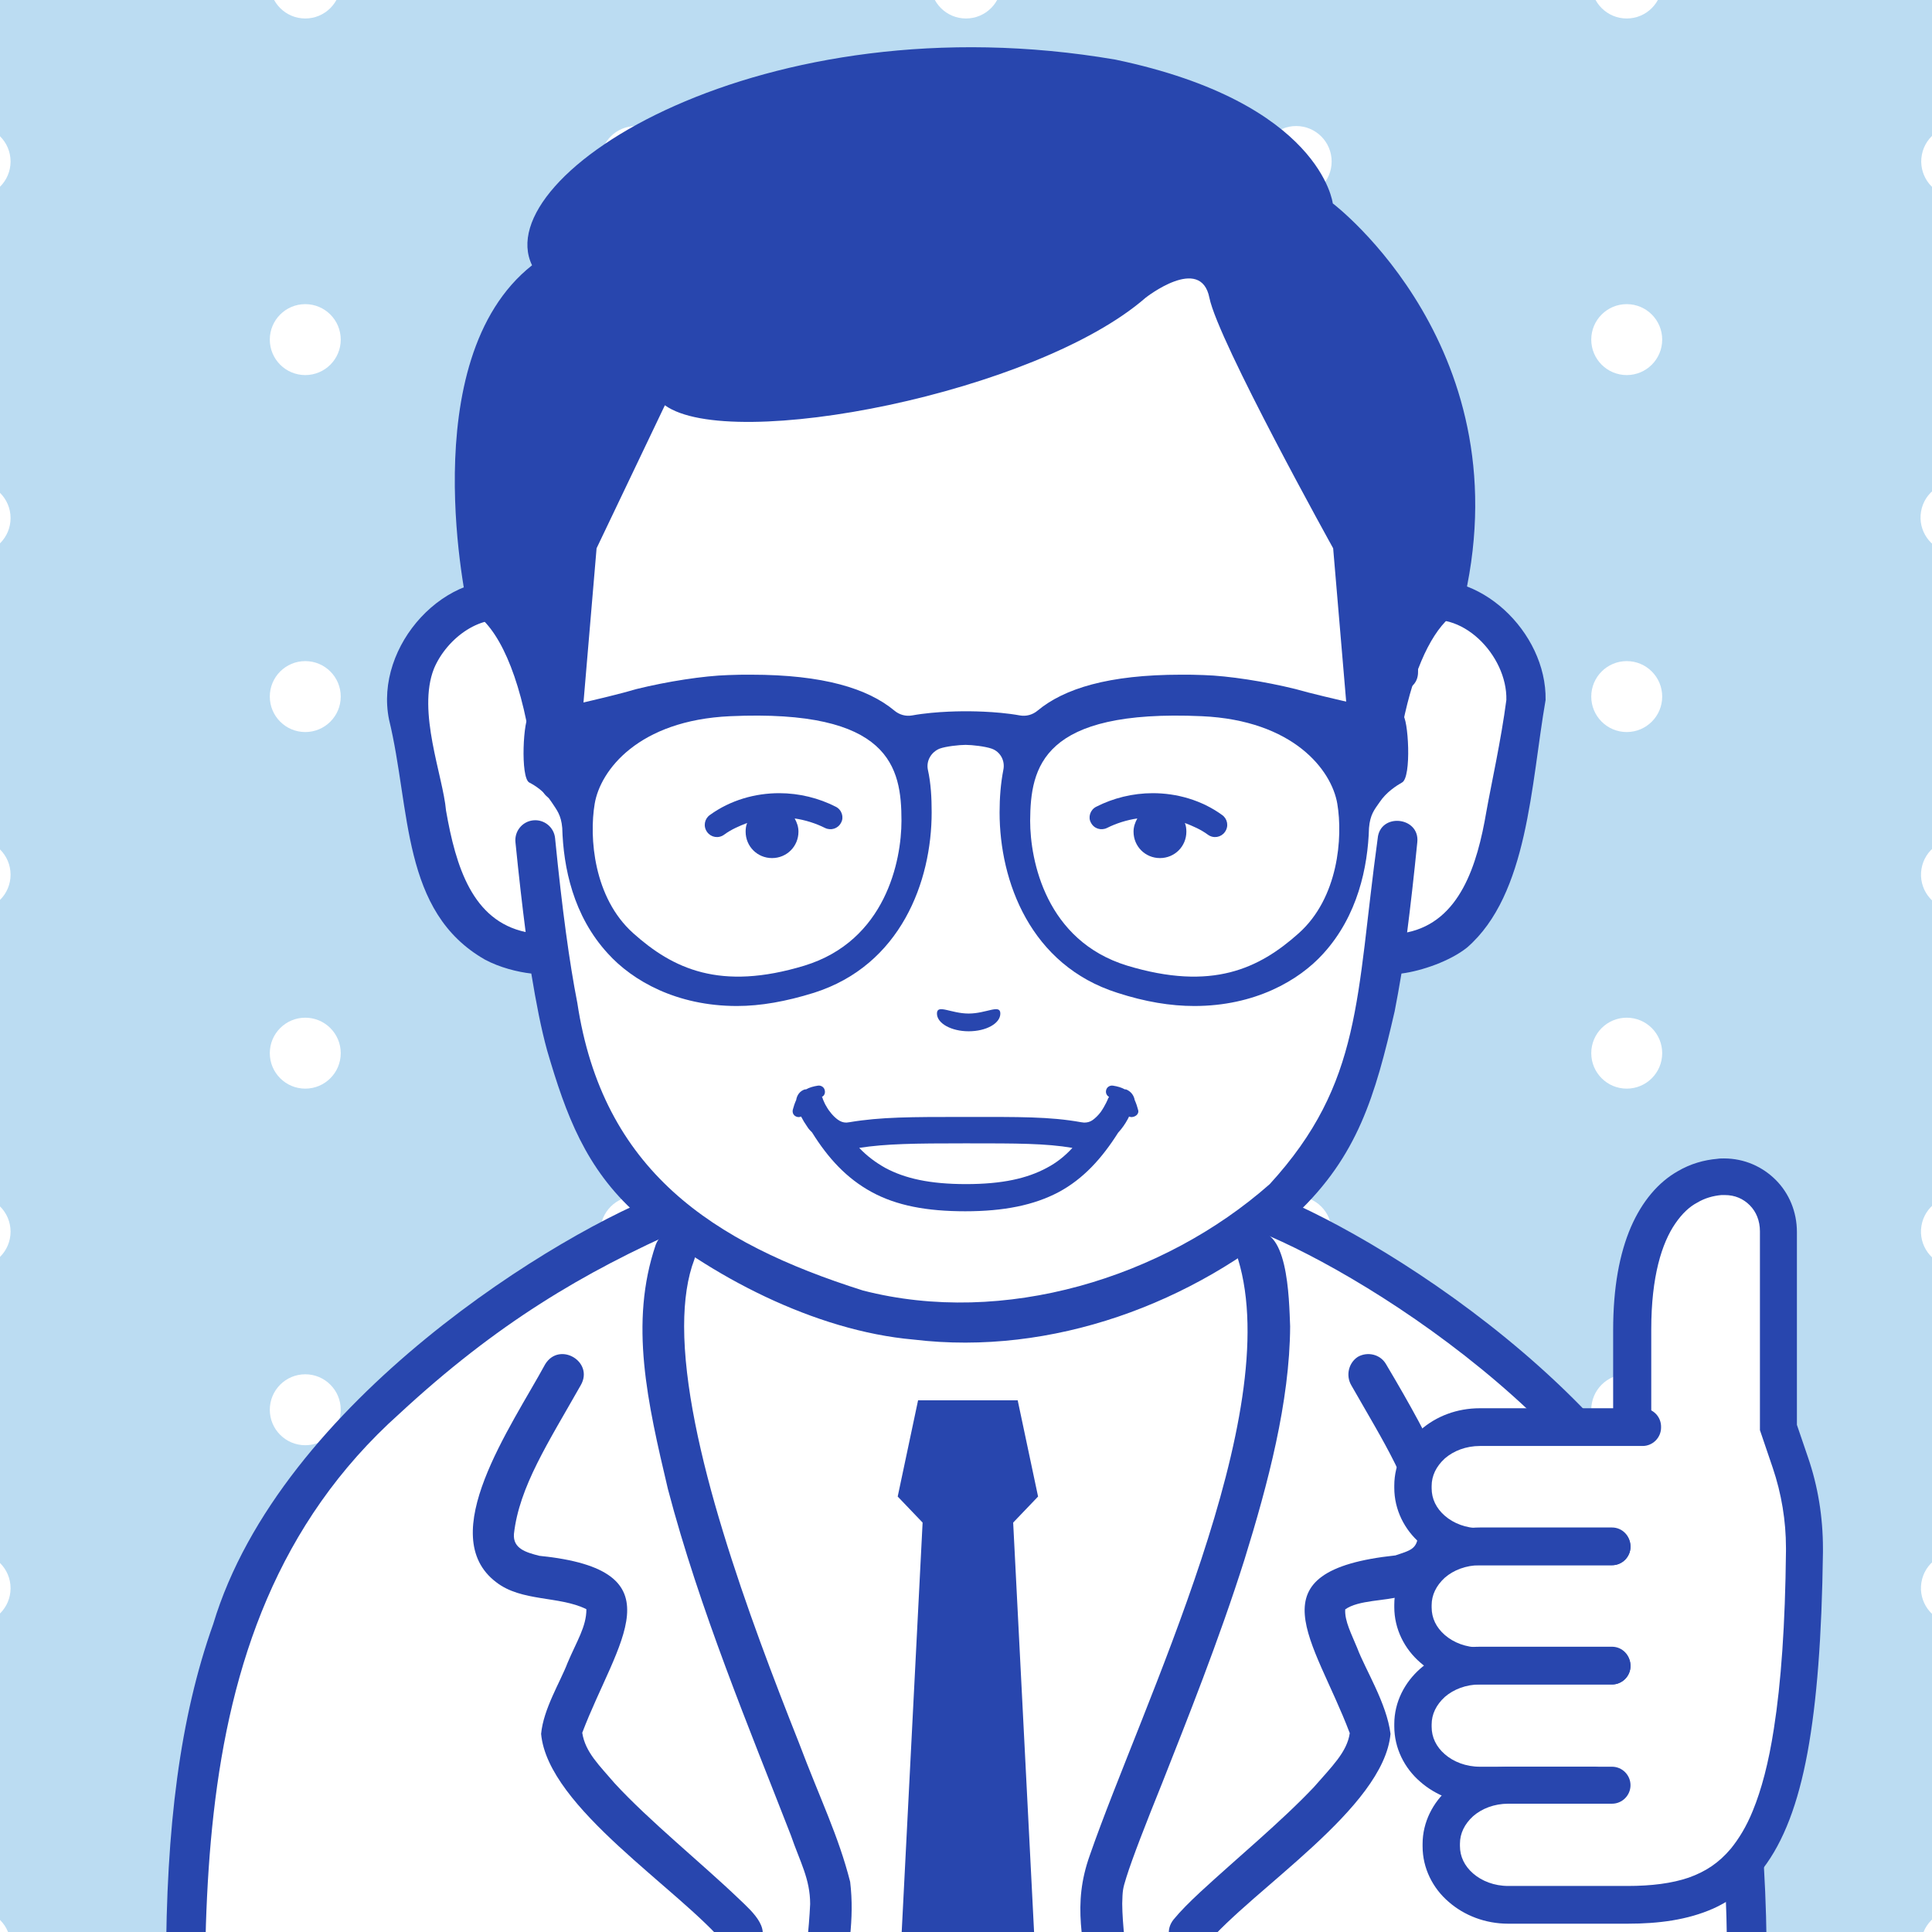 <?xml version="1.0" encoding="utf-8"?>
<!-- Generator: Adobe Illustrator 28.0.0, SVG Export Plug-In . SVG Version: 6.00 Build 0)  -->
<svg version="1.1" id="iconz1435200193139920775106"
	 xmlns="http://www.w3.org/2000/svg" xmlns:xlink="http://www.w3.org/1999/xlink" x="0px" y="0px" viewBox="0 0 512 512"
	 style="enable-background:new 0 0 512 512;" xml:space="preserve">
<style type="text/css">
	.st0{fill:#BBDCF2;}
	.st1{fill:#FFFFFF;}
	.st2{fill:#2846AE;}
</style>
<g>
	<rect x="-134" y="-134" class="st0" width="780" height="780"/>
	<g>
		<circle class="st1" cx="-94.1" cy="-99" r="9.4"/>
		<circle class="st1" cx="-94.1" cy="-4.5" r="9.4"/>
		<circle class="st1" cx="-94.1" cy="90" r="9.4"/>
		<circle class="st1" cx="-94.1" cy="184.6" r="9.4"/>
		<circle class="st1" cx="-94.1" cy="279.1" r="9.4"/>
		<circle class="st1" cx="-94.1" cy="373.6" r="9.4"/>
		<circle class="st1" cx="-94.1" cy="468.2" r="9.4"/>
		<circle class="st1" cx="-94.1" cy="562.7" r="9.4"/>
		<circle class="st1" cx="-6.6" cy="-51.8" r="9.4"/>
		<circle class="st1" cx="-6.6" cy="42.8" r="9.4"/>
		<circle class="st1" cx="-6.6" cy="137.3" r="9.4"/>
		<circle class="st1" cx="-6.6" cy="231.8" r="9.4"/>
		<circle class="st1" cx="-6.6" cy="326.4" r="9.4"/>
		<circle class="st1" cx="-6.6" cy="420.9" r="9.4"/>
		
			<ellipse transform="matrix(3.496449e-03 -1 1 3.496449e-03 -522.074 507.098)" class="st1" cx="-6.6" cy="515.5" rx="9.4" ry="9.4"/>
		
			<ellipse transform="matrix(2.415441e-03 -1 1 2.415441e-03 -616.582 601.927)" class="st1" cx="-6.6" cy="610" rx="9.4" ry="9.4"/>
		<circle class="st1" cx="80.9" cy="-99" r="9.4"/>
		<circle class="st1" cx="80.9" cy="-4.5" r="9.4"/>
		<circle class="st1" cx="80.9" cy="90" r="9.4"/>
		<circle class="st1" cx="80.9" cy="184.6" r="9.4"/>
		<circle class="st1" cx="80.9" cy="279.1" r="9.4"/>
		<circle class="st1" cx="80.9" cy="373.6" r="9.4"/>
		<circle class="st1" cx="80.9" cy="468.2" r="9.4"/>
		<circle class="st1" cx="80.9" cy="562.7" r="9.4"/>
		<circle class="st1" cx="168.5" cy="-51.8" r="9.4"/>
		<circle class="st1" cx="168.5" cy="42.8" r="9.4"/>
		<circle class="st1" cx="168.5" cy="137.3" r="9.4"/>
		<circle class="st1" cx="168.5" cy="231.8" r="9.4"/>
		<circle class="st1" cx="168.5" cy="326.4" r="9.4"/>
		<circle class="st1" cx="168.5" cy="420.9" r="9.4"/>
		<circle class="st1" cx="168.5" cy="515.5" r="9.4"/>
		<circle class="st1" cx="168.5" cy="610" r="9.4"/>
		<circle class="st1" cx="256" cy="-99" r="9.4"/>
		<circle class="st1" cx="256" cy="-4.5" r="9.4"/>
		<circle class="st1" cx="256" cy="90" r="9.4"/>
		<circle class="st1" cx="256" cy="184.6" r="9.4"/>
		<circle class="st1" cx="256" cy="279.1" r="9.4"/>
		<circle class="st1" cx="256" cy="373.6" r="9.4"/>
		<circle class="st1" cx="256" cy="468.2" r="9.4"/>
		<circle class="st1" cx="256" cy="562.7" r="9.4"/>
		<circle class="st1" cx="343.5" cy="-51.8" r="9.4"/>
		<circle class="st1" cx="343.5" cy="42.8" r="9.4"/>
		<circle class="st1" cx="343.5" cy="137.3" r="9.4"/>
		<circle class="st1" cx="343.5" cy="231.8" r="9.4"/>
		<circle class="st1" cx="343.5" cy="326.4" r="9.4"/>
		<circle class="st1" cx="343.5" cy="420.9" r="9.4"/>
		<circle class="st1" cx="343.5" cy="515.5" r="9.4"/>
		<circle class="st1" cx="343.5" cy="610" r="9.4"/>
		<circle class="st1" cx="431.1" cy="-99" r="9.4"/>
		<circle class="st1" cx="431.1" cy="-4.5" r="9.4"/>
		<circle class="st1" cx="431.1" cy="90" r="9.4"/>
		<circle class="st1" cx="431.1" cy="184.6" r="9.4"/>
		<circle class="st1" cx="431.1" cy="279.1" r="9.4"/>
		<circle class="st1" cx="431.1" cy="373.6" r="9.4"/>
		<circle class="st1" cx="431.1" cy="468.2" r="9.4"/>
		<circle class="st1" cx="431.1" cy="562.7" r="9.4"/>
		<circle class="st1" cx="606.1" cy="-99" r="9.4"/>
		<circle class="st1" cx="606.1" cy="-4.5" r="9.4"/>
		<circle class="st1" cx="606.1" cy="90" r="9.4"/>
		<circle class="st1" cx="606.1" cy="184.6" r="9.4"/>
		<circle class="st1" cx="606.1" cy="279.1" r="9.4"/>
		<circle class="st1" cx="606.1" cy="373.6" r="9.4"/>
		<circle class="st1" cx="606.1" cy="468.2" r="9.4"/>
		<circle class="st1" cx="606.1" cy="562.7" r="9.4"/>
		
			<ellipse transform="matrix(0.189 -0.982 0.982 0.189 471.394 467.238)" class="st1" cx="518.6" cy="-51.8" rx="9.4" ry="9.4"/>
		<ellipse transform="matrix(0.189 -0.982 0.982 0.189 378.501 543.949)" class="st1" cx="518.6" cy="42.8" rx="9.4" ry="9.4"/>
		
			<ellipse transform="matrix(0.173 -0.985 0.985 0.173 293.404 624.213)" class="st1" cx="518.6" cy="137.3" rx="9.4" ry="9.4"/>
		
			<ellipse transform="matrix(0.16 -0.987 0.987 0.16 206.723 706.573)" class="st1" cx="518.6" cy="231.8" rx="9.4" ry="9.4"/>
		
			<ellipse transform="matrix(0.16 -0.987 0.987 0.16 113.344 786.02)" class="st1" cx="518.6" cy="326.4" rx="9.4" ry="9.4"/>
		
			<ellipse transform="matrix(0.16 -0.987 0.987 0.16 20.064 865.383)" class="st1" cx="518.6" cy="420.9" rx="9.4" ry="9.4"/>
		
			<ellipse transform="matrix(0.707 -0.707 0.707 0.707 -212.619 517.692)" class="st1" cx="518.6" cy="515.5" rx="9.4" ry="9.4"/>
		
			<ellipse transform="matrix(0.924 -0.383 0.383 0.924 -193.961 244.893)" class="st1" cx="518.6" cy="610" rx="9.4" ry="9.4"/>
	</g>
</g>
<g>
	<path class="st1" d="M462.9,595.4c0,0,0-42.1,0-74c4.4-117.1-58.6-168.8-129.8-200.8c-18.1-9.7-20.5-10.7-77.1-11.5
		c-56.6,0.8-59,1.7-77.1,11.5c-71.4,32-134.2,84-129.8,200.8c0,31.8,0,74,0,74"/>
	<path class="st2" d="M468.2,595.4c0,0,0-42.1,0-74c0-37.2-3.8-66.3-12.5-91c-17.9-59.4-93-104.6-120.6-114.7l-1.9,4.9l2.5-4.6
		c-7.9-4.2-13.5-7.2-22-9c-10.8-2.2-25.8-2.7-57.6-3.1c-28.3,0.4-43.2,0.8-53.8,2.4c-10.5,1.6-16.7,4.7-25.8,9.7l2.5,4.6l-1.9-4.9
		c-28.4,10.4-102.8,55.5-120.6,114.7c-8.8,24.7-12.5,53.8-12.5,91c0,31.8,0,74,0,74c0.1,6.9,10.4,7,10.6,0
		c2-70.1-13.7-162.7,51.3-220.8c25.7-23.8,48.6-37.4,75.4-49.2c7.6-4.1,11.7-6.4,19.5-8.1c9.1-1.9,23.7-2.5,55.5-2.9l-0.1-5.3
		l-0.1,5.3c28.3,0.4,42.9,0.8,52.2,2.3c9.7,1.6,13.9,4,22.7,8.7c27.5,10.1,98.3,53.3,114.8,108.5c8.2,23.1,11.9,51,11.9,87.5
		c0,31.8,0,74,0,74C457.7,602.2,468.1,602.4,468.2,595.4L468.2,595.4z"/>
	<path class="st1" d="M309.3,595.4H202.7c0,0,20.5-78,17.2-95.8s-57.4-125.5-41-167.8c0,0,1.1-4.9,3.2-12.8
		c15.5-8.1,20.9-9,73.9-9.8c53.2,0.7,58.5,1.6,74,9.8c2.1,7.9,3.1,12.8,3.1,12.8c16.4,42.3-37.7,150-41,167.8
		C288.9,517.4,309.3,595.4,309.3,595.4z"/>
	<path class="st2" d="M173.8,329.8c-7.1,20.8-2.2,41.9,3.2,64.8c8.4,32,21.6,63.5,32.6,91.8c2.4,7,5.1,11.5,5.1,18.2
		c-1.3,27.3-10.9,63.2-17.3,89.5c-1.7,6.9,8.6,9.7,10.6,2.8c1.4-4.1,12.7-52.2,14.9-67c1.9-12.7,3.6-21.2,2.4-31.2
		c-3.1-12.2-7.9-21.8-13.6-36.9c-6.5-16.4-14.1-36.2-20.1-55.9c-6-19.6-10.3-39.1-10.3-54.4c0-7,0.9-13,2.7-17.7
		C186.4,327.1,176.5,323.1,173.8,329.8L173.8,329.8z"/>
	<path class="st2" d="M144.5,361.5c-9.1,16.7-29.4,45.4-13,57.8c6.7,5.2,16.6,3.6,23.8,7.1l0.1,0.1c0,4.6-2.6,8.5-5,14.2
		c-1.9,5-6.4,12.2-7,18.8c1.8,19.6,36.7,41.1,49,56c1.9,2.3,5.3,2.7,7.7,0.8c5.1-4.6-0.5-9.5-4.3-13.1c-9.7-9.3-23.8-20.7-32.9-30.6
		c-4-4.7-7.8-8.2-8.6-13.4l0,0c9.2-24.2,26.2-43.1-11.4-46.9c-3.5-0.9-7-1.9-6.7-5.8c1.4-12.5,9.1-24.2,17.7-39.4
		C157.5,360.9,148.3,355.4,144.5,361.5L144.5,361.5z"/>
	<path class="st2" d="M328.1,333.7c12.6,41.3-25.5,118.2-39.3,158c-4.7,13.2-1.7,22.5,0.4,38.1c5,29.3,14.9,66.9,14.9,67
		c1.9,6.8,12.3,4.3,10.6-2.8c-4-15.8-17.1-67.5-17.3-89.5c0.1-3.5,0.1-3.8,1.1-7c1.6-5.1,5.1-14.1,9.5-25
		c6.5-16.5,15-37.7,21.8-59.2c6.2-20,12-41.8,12.1-61.8c-0.3-7.3-0.5-28-10.5-24.7C328.4,327.8,327,330.9,328.1,333.7L328.1,333.7z"
		/>
	<path class="st2" d="M358.1,367.1c8.6,15.1,16.3,26.9,17.7,39.4c-0.1,4.1-2.2,4.4-6,5.7c-38.5,4.1-21.5,22.2-12.1,47.1l0,0l0,0l0,0
		l0,0l0,0c-0.7,5-4.8,8.9-9.5,14.3c-8.6,9.1-20.7,19.1-30.1,27.8c-2.9,2.7-5.3,5.1-7.1,7.3c-4.4,5.6,3.9,12.4,8.5,6.8
		c12.3-14.8,47.2-36.3,49-56c-1-8.1-6.7-17.1-8.8-22.7c-1.5-3.7-3.4-7.2-3.2-10.3c3.5-2.5,10.6-2.2,15-3.5
		c18.1-3.6,17.5-19.2,10.3-34.4c-3.1-7.2-7.9-16-14.5-27.1c-1.5-2.6-4.9-3.4-7.5-1.9C357.4,361.2,356.6,364.5,358.1,367.1
		L358.1,367.1z"/>
	<path class="st2" d="M268.5,403.5l6.6-6.9l-5.4-25.5c-6.6,0-19.8,0-26.4,0l-5.4,25.5l6.6,6.9l-9.8,191.9c10.9,0,32.7,0,43.6,0
		L268.5,403.5z"/>
</g>
<g>
	<path class="st1" d="M370.8,162.2h-1.1C365.2,93,331.8,37.5,256,37.5S146.8,93,142.3,162.3h-1.1c-14.8-8.8-36.4,8.1-33,28.4
		c7.1,42.7,9.9,53.3,22.6,59.7c6.5,3.3,12.4,3.4,12.4,3.4h1.3c4.2,26.9,10.4,43.2,21.2,58.3c16.5,23,61.4,38.1,90.3,38.1
		s73.7-15,90.3-38.1c10.8-15.1,17-31.4,21.2-58.3h1.3c0,0,5.9-0.1,12.4-3.4c12.7-6.4,15.5-17,22.6-59.7
		C407.2,170.3,385.7,153.5,370.8,162.2z"/>
	<path class="st2" d="M374.5,154.3c-4-43-19.7-85.5-58.1-108.1c-66.2-35.8-152.4-7.5-171.6,69.6c-1.2,4-5.5,22-7.5,38.5
		c-19-4.2-38.2,16.8-34.2,36.4c5.8,23.9,3.2,50.9,25.4,63.6c3.9,2.1,8.7,3.3,12.3,3.7c1.3,7.9,2.6,14.6,4.2,20.4
		c5,17.1,10.2,31.2,23.7,43.3c19.3,16.4,47.2,31,73.4,33.3c36.6,4.4,74.2-9.5,101.5-33.3c16.2-15.4,20.8-31.1,26-53.7
		c0.6-3.1,1.2-6.4,1.8-10c5.4-0.7,12.9-3.3,17.4-6.9c16.2-14.1,16.9-43.2,20.8-65.6C409.9,167.5,391.8,150.2,374.5,154.3z
		 M393.9,215.1c-2.4,14.1-7,29.1-21,32c0.9-7,1.8-14.9,2.7-23.9c0.7-6.8-9.9-7.9-10.5-1l0,0c-5.8,42.2-4,64.7-28.6,91.6
		c-28.2,24.9-70.5,37.8-107.8,28.2c-40.1-12.7-69-31.9-75.7-76.2c-2.1-10.7-4-24.6-5.9-43.7c-0.3-2.9-2.9-5-5.8-4.7s-5,2.9-4.7,5.8
		c0.9,9,1.8,16.8,2.7,23.8c-14.1-3-18.5-17.3-21.1-32.2c-0.8-9.2-7.7-26.2-3.2-37.6c3.4-8.1,12.8-15.2,21.4-12.3
		c-0.5,10.5,0.7,18.4,5.5,18.4c2.9,0,5.3-2.4,5.3-5.3l0,0c-2.2-98.2,61.4-164,159-125.5c45.6,23.1,58.9,76.3,59,125.5
		c-0.2,6.8,10.7,6.9,10.6,0c0-4.3-0.1-8.6-0.3-12.9c11.6-4.3,24,8.6,23.7,20.4C397.8,196.2,395.2,207.8,393.9,215.1z"/>
</g>
<g>
	<path class="st2" d="M353.2,53.9c0,0-3.1-26.7-57.6-38.1C202.2-0.2,129.3,46.2,141,70.3c-31.9,25.2-17,91.2-17,91.2
		c6.8,3,12.8,14.3,16.2,33.2c0.9,4.8,2,9.5,3.2,13.9c1.4,5.2,9,4.5,9.4-0.9l5.3-62.4l18.1-37.9c17.5,12.6,98.5-3.3,127.4-28.5
		c0,0,14.6-11.5,16.9,0s32.8,66.4,32.8,66.4l5.3,62.4c0.5,5.3,8,6,9.4,0.9c1.2-4.3,2.3-9.1,3.2-13.9c2.8-15.6,7.5-26.1,12.8-30.9
		c1.8,0.1,3.1-0.5,3.4-2.3C404.7,92.9,353.2,53.9,353.2,53.9z"/>
</g>
<g>
	<path class="st1" d="M255.6,299.5c-4.2,0-24.4,1-29.7,1.4c-5.4,0.4-1.4,4.3,0.9,6.8c2.2,2.5,13.4,9.7,29.2,9.7s28.4-6.4,31.5-9.7
		c3.1-3.2,3.3-6.5-3.7-7.2C276.8,299.9,255.6,299.5,255.6,299.5z"/>
	<path class="st2" d="M301.6,294.1c-0.2-0.8-0.5-1.7-0.9-2.6c-0.2-1.2-1-2.3-2.3-2.8c-0.1,0-0.2,0-0.3,0c-0.9-0.5-1.9-0.8-3.2-1
		c-0.9-0.1-1.7,0.5-1.8,1.4c-0.1,0.7,0.3,1.3,0.8,1.6c0,0.1-0.1,0.2-0.2,0.3l0,0c0,0.1-0.8,2-2,3.7c-0.6,0.8-1.4,1.6-2.1,2.1
		s-1.4,0.7-2.3,0.7l-0.8-0.1l0,0c-8.3-1.5-16.4-1.4-30.4-1.4h-0.7c-13.9,0-22,0-30.3,1.4l0,0l-0.8,0.1c-0.9,0-1.6-0.3-2.3-0.8
		c-1.1-0.8-2.3-2.2-3-3.5c-0.4-0.6-0.6-1.2-0.8-1.6l-0.2-0.5V291l0,0c0-0.1-0.1-0.2-0.2-0.3c0.6-0.3,0.9-0.9,0.8-1.6
		c-0.1-0.9-0.9-1.5-1.8-1.4c-1.3,0.2-2.3,0.5-3.2,1c-0.1,0-0.2,0-0.3,0c-1.3,0.4-2.1,1.5-2.3,2.8c-0.4,0.9-0.7,1.8-0.9,2.6
		c-0.2,0.9,0.3,1.7,1.2,1.9c0.4,0.1,0.7,0,1-0.1c0.4,0.8,1,1.8,1.7,2.8c0.3,0.5,0.8,1,1.2,1.4c4.3,6.9,9.2,12.2,15.8,15.8
		c6.6,3.6,14.6,5.1,24.8,5.1s18.2-1.6,24.8-5.1c6.5-3.5,11.4-8.9,15.7-15.7c1.1-1.2,1.9-2.4,2.5-3.5c0.2-0.3,0.3-0.6,0.4-0.8
		c0.3,0.1,0.6,0.2,1,0.1C301.3,295.8,301.9,294.9,301.6,294.1L301.6,294.1z M293.8,290.9L293.8,290.9L293.8,290.9L293.8,290.9z
		 M277.4,309.5c-5.2,2.8-11.8,4.3-21.4,4.3s-16.2-1.5-21.4-4.3c-2.5-1.4-4.8-3.1-6.9-5.3c7.1-1.1,14.7-1.2,27.9-1.2h0.7
		c13.3,0,20.8,0,27.9,1.2C282.2,306.4,279.9,308.2,277.4,309.5z"/>
</g>
<g>
	<path class="st2" d="M265.1,268.6c0,2.6-3.7,4.7-8.4,4.7c-4.6,0-8.4-2.1-8.4-4.7s3.7,0,8.4,0C261.4,268.6,265.1,266,265.1,268.6z"
		/>
</g>
<g>
	<g>
		<path class="st2" d="M191.8,235.7c1.4-8.6,11.5-21,23.2-18.5c8.7,1.9,12.5,8.9,13.9,12.4c0.4,1.1-0.2,2.2-1.3,2.5l-3,0.8
			c-0.8,0.2-1.7-0.2-2.1-0.9c-1.5-2.8-5.9-8.1-12.6-7c-5.9,1-9.3,4.9-12.1,11.1C196.4,239.2,191.5,237.8,191.8,235.7z"/>
		<path class="st2" d="M320.2,235.7c-1.4-8.6-11.5-21-23.2-18.5c-8.7,1.9-12.5,8.9-13.9,12.4c-0.4,1.1,0.2,2.2,1.3,2.5l3,0.8
			c0.8,0.2,1.7-0.2,2.1-0.9c1.5-2.8,6-8.1,12.6-7c5.9,1,9.3,4.9,12.1,11.1C315.6,239.2,320.5,237.8,320.2,235.7z"/>
	</g>
</g>
<g>
	<g>
		<g>
			<path class="st2" d="M234,196.9c-0.2,1.7-8.5,1.5-22.8,0.9c-14.2-0.5-22.5-0.9-22.6-2.6c-0.1-1.5,8.2-3.7,22.8-3.2
				C226.1,192.6,234.2,195.4,234,196.9z"/>
		</g>
		<g>
			<path class="st2" d="M278,196.9c0.2,1.7,8.5,1.5,22.8,0.9c14.2-0.5,22.5-0.9,22.6-2.6c0.1-1.5-8.2-3.7-22.8-3.2
				C285.9,192.6,277.8,195.4,278,196.9z"/>
		</g>
	</g>
</g>
<g>
	<g>
		<path class="st2" d="M371.7,189.5c-3-1-20-4.5-28.4-6.9c-8.1-2-17.7-3.5-24.3-3.7c-2.1-0.1-4.1-0.1-6-0.1c-19.3,0-31,3.7-38,9.5
			c-1.3,1.1-3,1.6-4.7,1.3c-6.6-1.2-14.3-1.1-14.3-1.1s-7.7-0.1-14.3,1.1c-1.7,0.3-3.4-0.2-4.7-1.3c-7-5.8-18.7-9.5-38-9.5
			c-1.9,0-3.9,0-6,0.1c-6.6,0.2-16.2,1.7-24.3,3.7c-8.4,2.5-25.3,6-28.4,6.9c-1.6,0.5-2.5,16.7,0,17.9c1.4,0.7,4.1,2.4,5.9,5.2
			c1.3,2,2.5,3.3,2.8,6.8l0,0c0.3,10.5,2.9,23.3,12.1,33.3c6.5,7.2,18.2,13.9,34.2,13.9l0,0c6.3,0,13-1.2,20.4-3.5
			c23-7.3,31.2-29.5,31.2-47.8c0-3.9-0.2-7.7-1-11.3c-0.5-2.4,0.9-4.7,3.1-5.6c1.6-0.6,5.2-1,6.9-1c1.7,0,5.2,0.4,6.9,1
			c2.3,0.8,3.6,3.2,3.1,5.6c-0.7,3.6-1,7.4-1,11.3c0,18.3,8.2,40.5,31.2,47.8c7.4,2.4,14.1,3.5,20.4,3.5l0,0
			c16,0,27.7-6.7,34.2-13.9c9.1-10,11.8-22.9,12.1-33.3l0,0c0.3-3.5,1.4-4.8,2.8-6.8c1.8-2.7,4.5-4.4,5.9-5.2
			C374.2,206.2,373.2,190,371.7,189.5z"/>
		<path class="st1" d="M193.5,189.8c-24.3,1.1-34.4,14.3-35.9,23.2s-0.3,24.9,10.2,34.3s23,15.4,45.4,8.6
			c21.5-6.6,25.7-27.8,25.7-38.4C238.9,203.3,235.9,187.9,193.5,189.8z"/>
		<g>
			<path class="st1" d="M318.5,189.8c24.3,1.1,34.4,14.3,35.9,23.2s0.3,24.9-10.2,34.3s-23,15.4-45.5,8.6
				c-21.5-6.6-25.7-27.8-25.7-38.4C273.1,203.3,276.1,187.9,318.5,189.8z"/>
		</g>
	</g>
	<g>
		<path class="st2" d="M221.5,213.8c-4.5-2.3-9.7-3.6-15-3.6c-6.3,0-12.9,1.8-18.4,5.8c-1.4,1-1.8,3-0.7,4.5c1,1.4,3,1.8,4.5,0.7
			l0,0c1.9-1.4,4-2.3,6.1-3.1c-0.3,0.7-0.4,1.5-0.4,2.3c0,3.9,3.1,7,7,7s7-3.1,7-7c0-1.3-0.4-2.4-1-3.5c2.8,0.4,5.6,1.3,8,2.5
			c1.6,0.8,3.5,0.2,4.3-1.4C223.7,216.6,223.1,214.6,221.5,213.8z"/>
		<path class="st2" d="M290.5,213.8c4.5-2.3,9.7-3.6,15-3.6c6.3,0,12.9,1.8,18.4,5.8c1.4,1,1.8,3,0.7,4.5c-1,1.4-3,1.8-4.5,0.7l0,0
			c-1.9-1.4-4-2.3-6.1-3.1c0.3,0.7,0.4,1.5,0.4,2.3c0,3.9-3.1,7-7,7s-7-3.1-7-7c0-1.3,0.4-2.4,1-3.5c-2.8,0.4-5.6,1.3-8,2.5
			c-1.6,0.8-3.5,0.2-4.3-1.4C288.3,216.6,288.9,214.6,290.5,213.8z"/>
	</g>
</g>
<g>
	<g>
		<path class="st1" d="M474.5,387.4l-3.1-9.3v-51.9c0-8.6-7-15.2-15.7-14.5c-11.5,1-23,11.3-23,40.6c0,11.1,0,17.2,0,20.3l-0.3,5.5
			h-40.2c-9.8,0-17.7,6.9-17.7,15.5v0.6c0,8.6,7.9,15.5,17.7,15.5c-9.8,0-17.7,6.9-17.7,15.5v0.6c0,8.6,7.9,15.5,17.7,15.5
			c-9.8,0-17.7,6.9-17.7,15.5v0.6c0,8.6,7.9,15.5,17.7,15.5h7.5c-9.8,0-17.7,6.9-17.7,15.5v0.6c0,8.6,7.9,15.5,17.7,15.5h31.6
			c31.9,0,45.9-15.1,46.9-93.5C478.3,403,477.1,395,474.5,387.4z"/>
		<path class="st2" d="M427.8,372.6v3c0,1.3,0.5,2.6,1.4,3.5s2.2,1.4,3.5,1.4s2.6-0.5,3.5-1.4s1.4-2.2,1.4-3.5c0,0,0-4.3,0-23.3
			c0-14,2.8-22.9,6.4-28.1c1.8-2.6,3.7-4.4,5.8-5.5c2-1.2,4.2-1.8,6.4-2c0.3,0,0.6,0,0.9,0c2.7,0,4.9,1,6.6,2.7s2.7,4.1,2.7,6.9V379
			l3.4,10c2.3,6.8,3.5,14,3.5,21.2c0,0.3,0,0.6,0,0.9l0,0c-0.2,19.5-1.3,34.9-3.2,47c-1.4,9.1-3.3,16.2-5.6,21.8
			c-1.7,4.2-3.7,7.4-5.8,10c-3.2,3.8-6.7,6.1-11.2,7.7c-4.4,1.5-9.8,2.2-16.2,2.2h-31.6c-3.7,0-7-1.3-9.3-3.3s-3.5-4.5-3.5-7.3v-0.6
			c0-2.7,1.2-5.2,3.5-7.3c2.3-2,5.6-3.3,9.3-3.3h27.5c2.7,0,4.9-2.2,4.9-4.9s-2.2-4.9-4.9-4.9h-27.5c-6.1,0-11.6,2.1-15.8,5.8
			c-4.1,3.6-6.9,8.8-6.9,14.7v0.6c0,5.8,2.7,11.1,6.9,14.7c4.1,3.6,9.7,5.8,15.8,5.8h31.6c8.3,0,15.9-1,22.7-4
			c5.1-2.3,9.6-5.8,13.2-10.6c5.5-7.2,9.3-17.2,11.8-30.7c2.5-13.6,3.8-30.8,4.1-53.1l0,0c0-0.3,0-0.6,0-1c0-8.3-1.3-16.5-4-24.3
			l-2.9-8.5v-51.1c0-5.4-2.1-10.3-5.6-13.8s-8.3-5.7-13.7-5.7c-0.6,0-1.2,0-1.8,0.1c-3.5,0.3-7.1,1.3-10.5,3.3
			c-5.1,2.9-9.4,7.9-12.4,14.8c-3,7-4.7,15.9-4.7,27.4c0,19,0,23.3,0,23.3c0,1.3,0.5,2.6,1.4,3.5s2.2,1.4,3.5,1.4s2.6-0.5,3.5-1.4
			s1.4-2.2,1.4-3.5v-3c0-2.7-2.2-4.9-4.9-4.9C430,367.7,427.8,369.9,427.8,372.6L427.8,372.6L427.8,372.6z"/>
		<path class="st2" d="M435.3,373.2h-43.1c-6.1,0-11.6,2.1-15.8,5.8c-4.1,3.6-6.9,8.8-6.9,14.7v0.6c0,5.8,2.7,11.1,6.9,14.7
			c4.1,3.6,9.7,5.8,15.8,5.8h35c2.7,0,4.9-2.2,4.9-4.9s-2.2-4.9-4.9-4.9h-35c-3.7,0-7-1.3-9.3-3.3s-3.5-4.5-3.5-7.3v-0.6
			c0-2.7,1.2-5.2,3.5-7.3c2.3-2,5.6-3.3,9.3-3.3h43.1c2.7,0,4.9-2.2,4.9-4.9C440.3,375.4,438,373.2,435.3,373.2L435.3,373.2z"/>
		<path class="st2" d="M427.2,404.8h-35c-6.1,0-11.6,2.1-15.8,5.8c-4.1,3.6-6.9,8.8-6.9,14.7v0.6c0,5.8,2.7,11.1,6.9,14.7
			c4.1,3.6,9.7,5.8,15.8,5.8h35c2.7,0,4.9-2.2,4.9-4.9s-2.2-4.9-4.9-4.9h-35c-3.7,0-7-1.3-9.3-3.3s-3.5-4.5-3.5-7.3v-0.6
			c0-2.7,1.2-5.2,3.5-7.3c2.3-2,5.6-3.3,9.3-3.3h35c2.7,0,4.9-2.2,4.9-4.9C432.1,407,429.9,404.8,427.2,404.8L427.2,404.8z"/>
		<path class="st2" d="M427.2,436.4h-35c-6.1,0-11.6,2.1-15.8,5.8c-4.1,3.6-6.9,8.8-6.9,14.7v0.6c0,5.8,2.7,11.1,6.9,14.7
			c4.1,3.6,9.7,5.8,15.8,5.8h30.2c2.7,0,4.9-2.2,4.9-4.9s-2.2-4.9-4.9-4.9h-30.2c-3.7,0-7-1.3-9.3-3.3s-3.5-4.5-3.5-7.3V457
			c0-2.7,1.2-5.2,3.5-7.3c2.3-2,5.6-3.3,9.3-3.3h35c2.7,0,4.9-2.2,4.9-4.9C432.1,438.6,429.9,436.4,427.2,436.4L427.2,436.4z"/>
	</g>
</g>
</svg>
